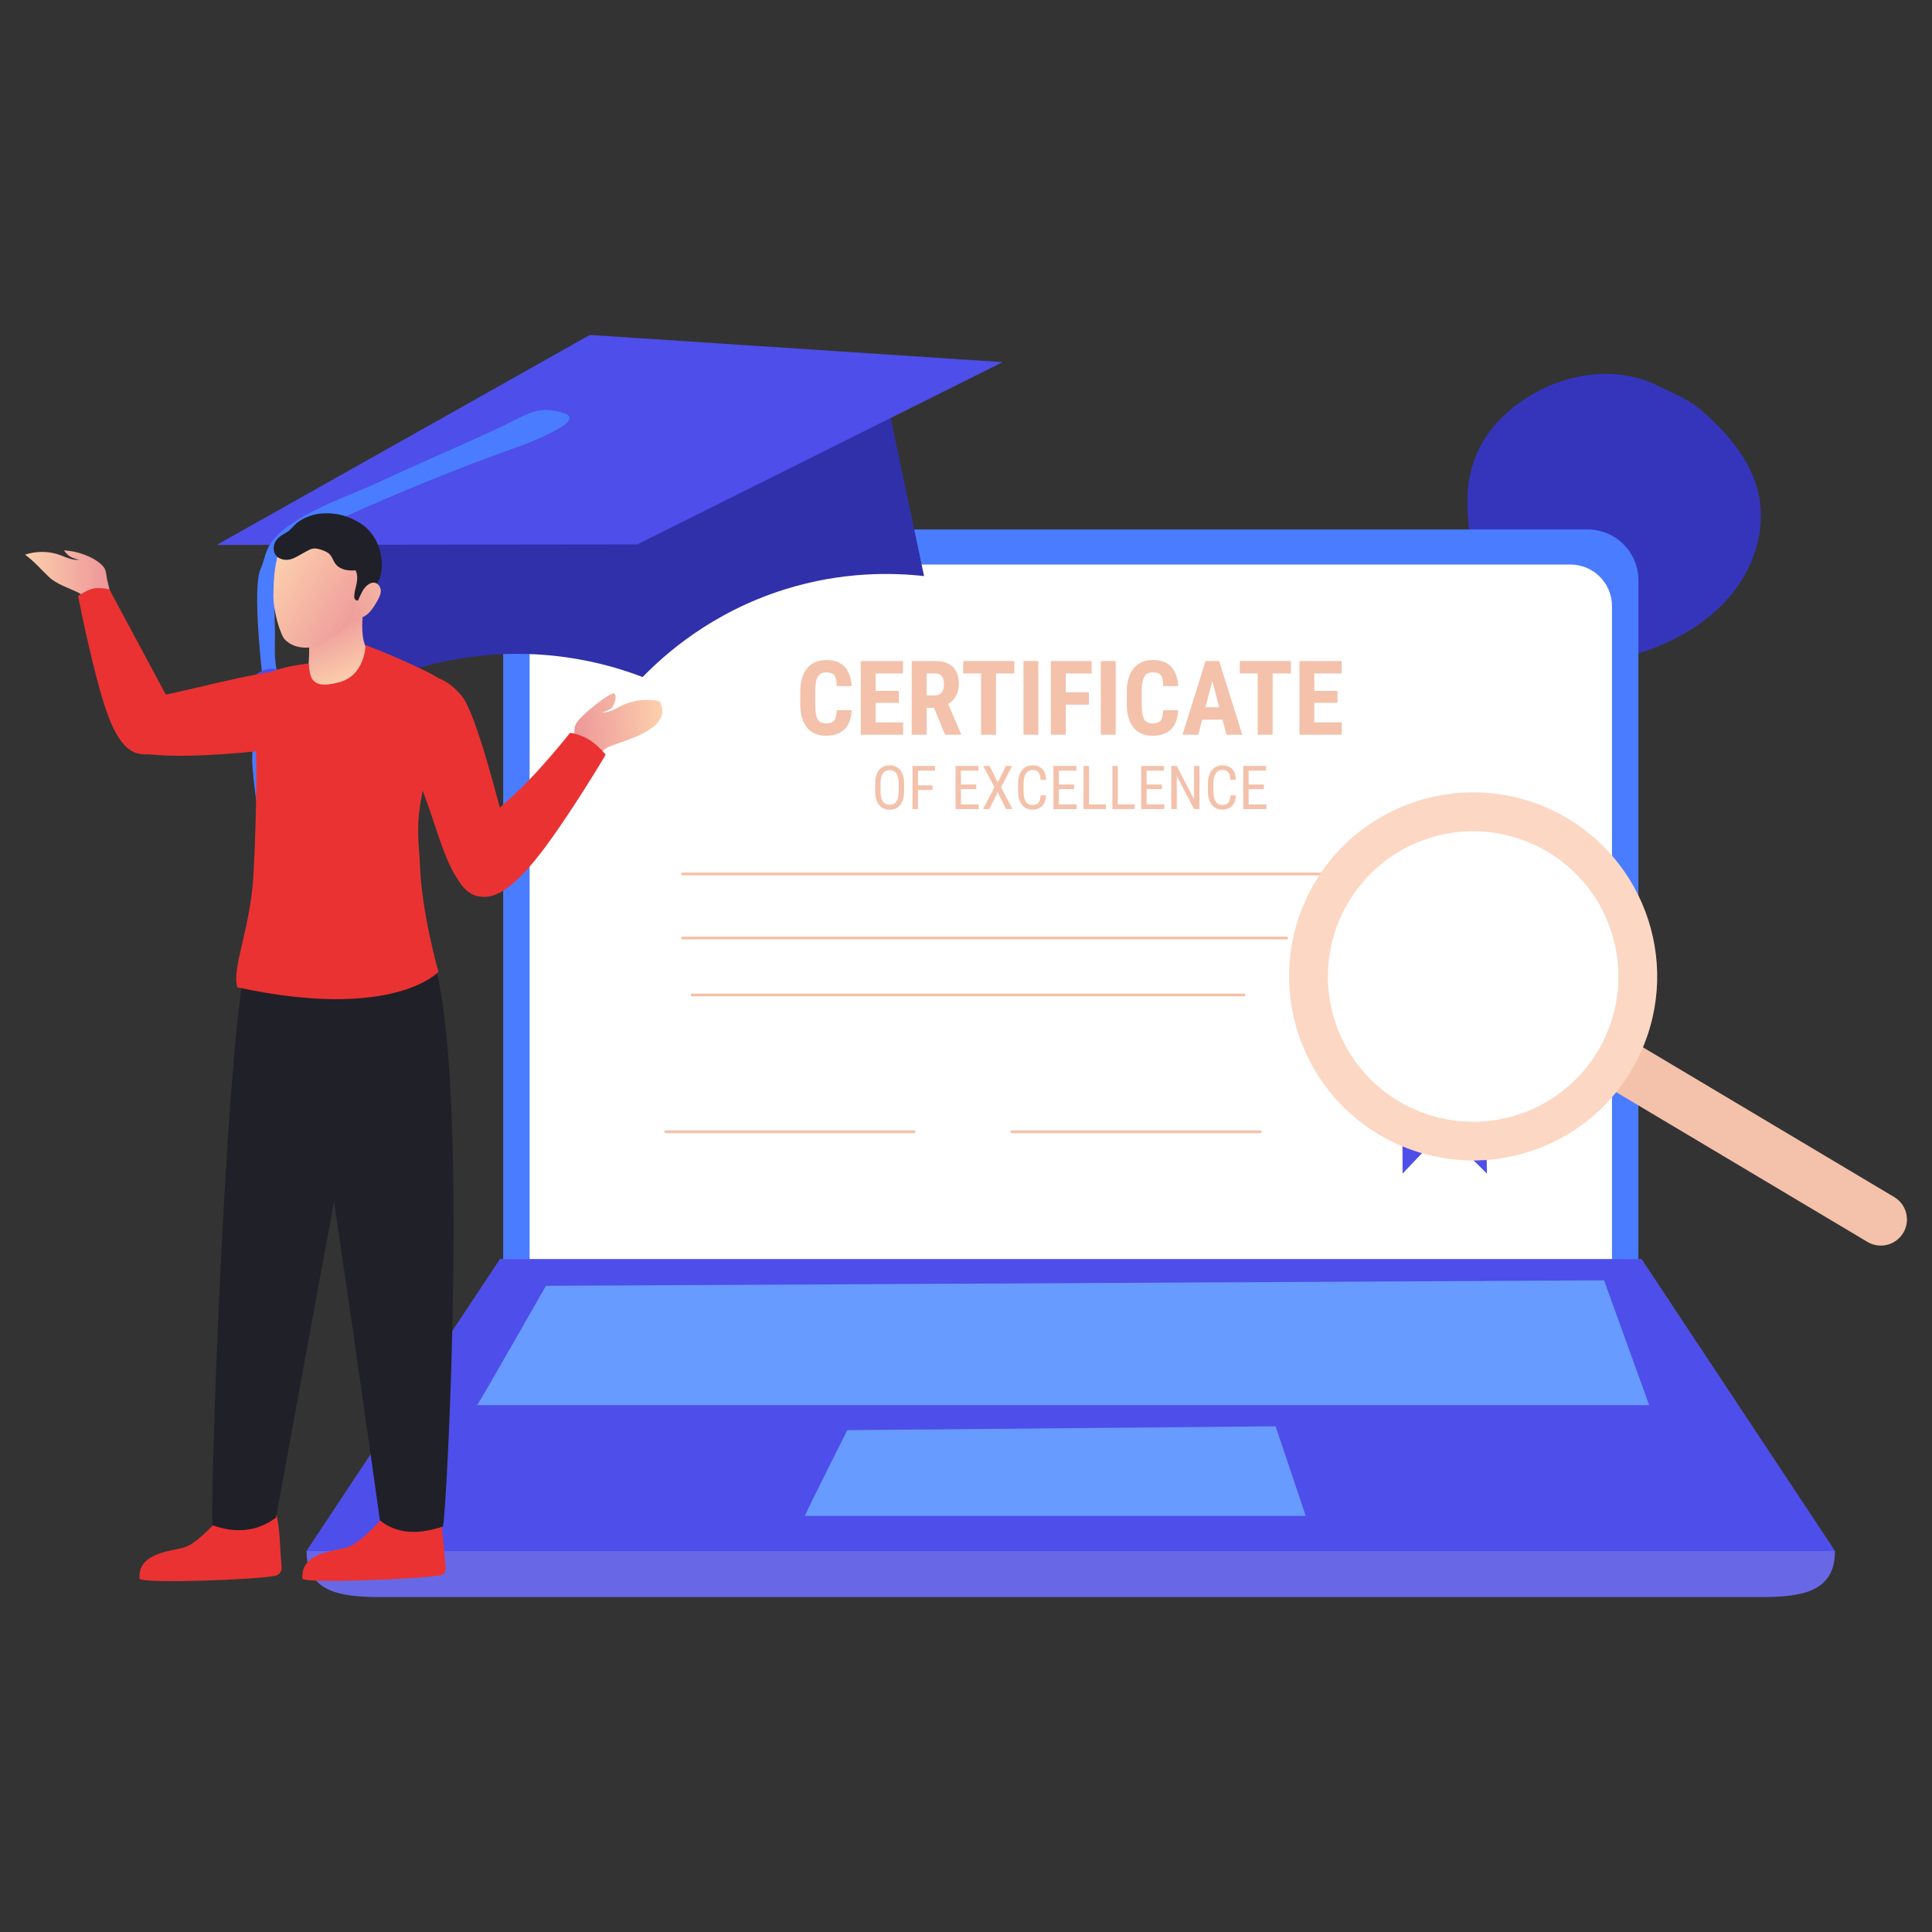 <?xml version="1.0" encoding="utf-8"?>
<svg xmlns="http://www.w3.org/2000/svg" enable-background="new 0 0 850 850" id="Layer_1" version="1.1" viewBox="0 0 850 850" x="0" y="0">
  <rect x="0" y="0" width="850" height="850" fill="#333333" stroke="none"/>
  <g>
    <g>
      <path d="M695.89,296.26c9.56-4.62,20.06-6.87,30.03-10.52c14.26-5.22,27.67-13.59,36.96-25.6&#xD;&#xA;			c9.29-12.01,14.07-27.93,10.83-42.77c-3.18-14.58-13.47-26.58-24.67-36.44c-5.74-5.06-12.72-7.79-19.57-11.2&#xD;&#xA;			c-17.2-8.54-38.09-6.11-54.74,3.45c-16.65,9.56-27.69,23.99-28.99,43.15c-1.07,15.83,4.27,31.87,1.17,47.43&#xD;&#xA;			c-1.38,6.92-4.39,13.4-6.28,20.2c-1.89,6.8-2.59,14.35,0.53,20.68c4.34,8.8,19.54,16.57,29.3,13.25c4.43-1.51,6.65-6.01,9.52-9.38&#xD;&#xA;			C684.41,303.3,689.72,299.24,695.89,296.26z" fill="#3535bc"/>
      <path d="M661.73,311.22c6.54-16.85,14.15-33.48,25.15-47.83c3.39-4.42,7.36-8.79,12.66-10.51&#xD;&#xA;			c0.64-0.21,1.33-0.37,1.96-0.17c1.34,0.43,1.69,2.17,1.54,3.56c-0.3,2.72-1.62,5.23-3.24,7.44c-3.49,4.73-8.7,8.42-14.54,9.06&#xD;&#xA;			c-5.84,0.64-12.18-2.23-14.71-7.54c-2.89-6.08-0.38-13.26,2.52-19.34c1.75-3.66,4.2-7.67,8.2-8.29&#xD;&#xA;			c1.85,6.15,0.86,12.82-1.02,18.96c-5.6,18.35-18.54,33.44-31.59,47.49c0.4-0.6,0.81-1.21,1.21-1.81" fill="none" stroke="#fff" stroke-miterlimit="10" stroke-width="1.575"/>
      <path d="M669.86,311c1.46,0.75,3.06,1.57,3.72,3.07c1.06,2.39-0.78,5.01-2.5,6.98c-2.04,2.34-4.23,4.79-7.19,5.75&#xD;&#xA;			c-1.06,0.34-2.2,0.49-3.15,1.06c-1.23,0.72-1.99,2.03-3.09,2.94c-3.39,2.81-8.51,1.04-12.27-1.24c-3.7-2.25-7.16-4.9-10.29-7.9&#xD;&#xA;			c-2.38-2.28-4.68-5-5.02-8.28c-0.22-2.13,0.42-4.3,0.03-6.4c-0.35-1.87-1.51-3.7-1.05-5.55c0.27-1.07,1.04-1.93,1.51-2.93&#xD;&#xA;			c0.77-1.64,0.67-3.53,0.95-5.31c0.46-2.92,3.1-8.87,6.84-8.26c3.22,0.52,6.76,6.99,8.93,9.25&#xD;&#xA;			C653.81,300.98,661.46,306.7,669.86,311z" fill="#4879de"/>
      <path d="M667.52,320.67c-5.44-2.84-10.87-5.74-15.81-9.38c-4.94-3.64-9.39-8.07-12.36-13.44" fill="none" stroke="#625bb8" stroke-linecap="round" stroke-linejoin="round" stroke-miterlimit="10" stroke-width="1.05"/>
      <path d="M658.73,326.11c-7.51-3.66-14.29-8.82-19.81-15.1c-1.71-1.94-3.37-4.18-3.47-6.76" fill="none" stroke="#625bb8" stroke-linecap="round" stroke-linejoin="round" stroke-miterlimit="10" stroke-width="1.05"/>
    </g>
    <g>
      <g>
        <path d="M221.38,576.99V255.28c0-12.34,10-22.34,22.34-22.34h454.77c12.34,0,22.34,10,22.34,22.34v321.71&#xD;&#xA;				c0,12.34-10,22.34-22.34,22.34H243.72C231.38,599.33,221.38,589.33,221.38,576.99z" fill="#4a7cff"/>
        <path d="M690.92,583.9H251.28c-10.1,0-18.28-8.18-18.28-18.28V266.65c0-10.1,8.18-18.28,18.28-18.28h439.64&#xD;&#xA;				c10.1,0,18.28,8.18,18.28,18.28v298.97C709.2,575.71,701.02,583.9,690.92,583.9z" fill="#fff"/>
        <path d="M722.19,553.99H220.01l-85.14,128.46l0,0c0,17.93,14.53,20.19,32.46,20.19h607.52&#xD;&#xA;				c17.93,0,32.46-2.26,32.46-20.19l0,0L722.19,553.99z" fill="#6868e6"/>
        <polygon fill="#4e4eea" points="722.19 553.99 220.01 553.99 134.88 682.45 807.32 682.45"/>
        <path d="M209.93,618.22c2.84-4.39,30.26-52.51,30.26-52.51l465.52-2.42l19.87,54.93H209.93z" fill="#679bff"/>
        <path d="M354.12,666.93c1.21-3.15,18.66-37.72,18.66-37.72l188.43-1.69l13.25,39.4H354.12z" fill="#679bff"/>
      </g>
      <g>
        <g>
          <path d="M617.09,464.51c-0.38,0.76,0,51.82,0,51.82l17.97-18.93l19.12,18.93l-0.77-51.82H617.09z" fill="#4e4eea"/>
          <circle cx="635.55" cy="448.35" fill="#f49f02" r="35.66" transform="rotate(-45.001 635.55 448.361)"/>
          <path d="M638.25,423.21l1.84-3.31c1.56-2.8,5.83-1.66,5.77,1.55l-0.06,3.78c-0.04,2.42,2.59,3.94,4.66,2.69&#xD;&#xA;					l3.24-1.95c2.75-1.65,5.88,1.48,4.23,4.23l-1.95,3.24c-1.24,2.07,0.28,4.7,2.69,4.66l3.78-0.06c3.21-0.05,4.35,4.22,1.55,5.77&#xD;&#xA;					l-3.31,1.84c-2.11,1.17-2.11,4.21,0,5.39l3.31,1.84c2.8,1.56,1.66,5.83-1.55,5.77l-3.78-0.06c-2.42-0.04-3.94,2.59-2.69,4.66&#xD;&#xA;					l1.95,3.24c1.65,2.75-1.48,5.87-4.23,4.23l-3.24-1.95c-2.07-1.24-4.7,0.28-4.66,2.69l0.06,3.78c0.05,3.21-4.22,4.35-5.77,1.55&#xD;&#xA;					l-1.84-3.31c-1.17-2.11-4.21-2.11-5.39,0l-1.84,3.31c-1.56,2.8-5.83,1.66-5.77-1.55l0.06-3.78c0.04-2.42-2.59-3.94-4.66-2.69&#xD;&#xA;					l-3.24,1.95c-2.75,1.65-5.88-1.48-4.23-4.23l1.95-3.24c1.24-2.07-0.28-4.7-2.69-4.66l-3.78,0.06c-3.21,0.05-4.35-4.22-1.55-5.77&#xD;&#xA;					l3.31-1.84c2.11-1.17,2.11-4.21,0-5.39l-3.31-1.84c-2.8-1.56-1.66-5.83,1.55-5.77l3.78,0.06c2.42,0.04,3.94-2.59,2.69-4.66&#xD;&#xA;					l-1.95-3.24c-1.65-2.75,1.48-5.88,4.23-4.23l3.24,1.95c2.07,1.24,4.7-0.28,4.66-2.69l-0.06-3.78c-0.05-3.21,4.22-4.35,5.77-1.55&#xD;&#xA;					l1.84,3.31C634.03,425.32,637.07,425.32,638.25,423.21z" fill="#ffe536"/>
        </g>
        <g>
          <path d="M374.68,312.45c-0.16,3.7-1.2,6.5-3.12,8.4c-1.92,1.9-4.62,2.85-8.11,2.85c-3.67,0-6.48-1.21-8.43-3.62&#xD;&#xA;					c-1.95-2.41-2.93-5.85-2.93-10.32v-5.46c0-4.45,1.01-7.89,3.03-10.3c2.02-2.41,4.82-3.62,8.42-3.62c3.53,0,6.22,0.99,8.05,2.96&#xD;&#xA;					c1.83,1.97,2.88,4.81,3.13,8.51h-6.57c-0.06-2.29-0.41-3.86-1.06-4.73c-0.65-0.87-1.83-1.3-3.55-1.3&#xD;&#xA;					c-1.75,0-2.99,0.61-3.72,1.84c-0.73,1.22-1.11,3.24-1.16,6.05v6.12c0,3.22,0.36,5.43,1.08,6.64c0.72,1.2,1.96,1.8,3.71,1.8&#xD;&#xA;					c1.72,0,2.91-0.42,3.56-1.26c0.65-0.84,1.02-2.36,1.11-4.55H374.68z" fill="#f4c1ab"/>
          <path d="M395.46,309.22h-10.2v8.6h12.07v5.43h-18.62v-32.42h18.57v5.46h-12.03v7.66h10.2V309.22z" fill="#f4c1ab"/>
          <path d="M410.92,311.4h-3.25v11.85h-6.55v-32.42h10.44c3.28,0,5.82,0.85,7.6,2.55c1.79,1.7,2.68,4.12,2.68,7.25&#xD;&#xA;					c0,4.31-1.57,7.32-4.7,9.04l5.68,13.27v0.31h-7.04L410.92,311.4z M407.66,305.95h3.72c1.31,0,2.29-0.43,2.94-1.3&#xD;&#xA;					c0.65-0.87,0.98-2.03,0.98-3.49c0-3.25-1.27-4.88-3.81-4.88h-3.83V305.95z" fill="#f4c1ab"/>
          <path d="M446.23,296.28h-8.02v26.97h-6.57v-26.97h-7.88v-5.46h22.47V296.28z" fill="#f4c1ab"/>
          <path d="M456.83,323.25h-6.55v-32.42h6.55V323.25z" fill="#f4c1ab"/>
          <path d="M479.06,310.02h-10.18v13.23h-6.55v-32.42h17.95v5.46h-11.4v8.31h10.18V310.02z" fill="#f4c1ab"/>
          <path d="M490.86,323.25h-6.55v-32.42h6.55V323.25z" fill="#f4c1ab"/>
          <path d="M518.34,312.45c-0.16,3.7-1.2,6.5-3.12,8.4s-4.62,2.85-8.11,2.85c-3.67,0-6.48-1.21-8.43-3.62&#xD;&#xA;					c-1.95-2.41-2.93-5.85-2.93-10.32v-5.46c0-4.45,1.01-7.89,3.03-10.3c2.02-2.41,4.82-3.62,8.42-3.62c3.53,0,6.22,0.99,8.05,2.96&#xD;&#xA;					c1.83,1.97,2.88,4.81,3.13,8.51h-6.57c-0.06-2.29-0.41-3.86-1.06-4.73c-0.65-0.87-1.83-1.3-3.55-1.3&#xD;&#xA;					c-1.75,0-2.99,0.61-3.72,1.84c-0.73,1.22-1.11,3.24-1.16,6.05v6.12c0,3.22,0.36,5.43,1.08,6.64c0.72,1.2,1.96,1.8,3.71,1.8&#xD;&#xA;					c1.72,0,2.91-0.42,3.56-1.26c0.65-0.84,1.02-2.36,1.11-4.55H518.34z" fill="#f4c1ab"/>
          <path d="M537.85,316.62h-8.93l-1.74,6.64h-6.93l10.13-32.42h5.99l10.2,32.42h-6.99L537.85,316.62z M530.34,311.16&#xD;&#xA;					h6.06l-3.03-11.56L530.34,311.16z" fill="#f4c1ab"/>
          <path d="M567.93,296.28h-8.02v26.97h-6.57v-26.97h-7.88v-5.46h22.47V296.28z" fill="#f4c1ab"/>
          <path d="M588.44,309.22h-10.2v8.6h12.07v5.43H571.7v-32.42h18.57v5.46h-12.03v7.66h10.2V309.22z" fill="#f4c1ab"/>
        </g>
        <g>
          <path d="M397.77,348.14c0,2.59-0.55,4.58-1.65,5.98c-1.1,1.4-2.67,2.1-4.7,2.1c-1.95,0-3.5-0.68-4.63-2.04&#xD;&#xA;					c-1.13-1.36-1.72-3.28-1.77-5.77v-3.57c0-2.54,0.56-4.52,1.68-5.96c1.12-1.44,2.68-2.16,4.69-2.16c2,0,3.55,0.69,4.67,2.07&#xD;&#xA;					c1.12,1.38,1.69,3.34,1.71,5.9V348.14z M395.39,344.81c0-2.01-0.33-3.5-0.98-4.48c-0.66-0.98-1.66-1.47-3.02-1.47&#xD;&#xA;					c-1.31,0-2.3,0.49-2.98,1.49c-0.67,0.99-1.01,2.45-1.02,4.38v3.4c0,1.94,0.34,3.41,1.01,4.43c0.67,1.02,1.68,1.52,3.02,1.52&#xD;&#xA;					c1.34,0,2.33-0.47,2.97-1.41c0.64-0.94,0.98-2.38,1-4.31V344.81z" fill="#f4c1ab"/>
          <path d="M410.26,347.58h-6.41v8.38h-2.38v-18.97h9.88v2.05h-7.49v6.5h6.41V347.58z" fill="#f4c1ab"/>
          <path d="M429.49,347.19h-6.71v6.72h7.82v2.05h-10.2v-18.97h10.07v2.05h-7.69v6.11h6.71V347.19z" fill="#f4c1ab"/>
          <path d="M438.97,344.25l3.57-7.27h2.8l-4.94,9.41l5.04,9.56h-2.83l-3.65-7.4l-3.66,7.4h-2.83l5.07-9.56l-4.96-9.41&#xD;&#xA;					h2.79L438.97,344.25z" fill="#f4c1ab"/>
          <path d="M460.24,349.92c-0.1,2.03-0.68,3.59-1.71,4.67c-1.04,1.08-2.5,1.62-4.4,1.62c-1.9,0-3.41-0.72-4.53-2.17&#xD;&#xA;					c-1.12-1.45-1.68-3.41-1.68-5.88v-3.44c0-2.47,0.58-4.42,1.73-5.85c1.15-1.43,2.72-2.15,4.71-2.15c1.83,0,3.25,0.55,4.25,1.64&#xD;&#xA;					c1,1.09,1.55,2.66,1.64,4.7h-2.41c-0.1-1.55-0.43-2.65-0.98-3.31c-0.55-0.66-1.38-0.99-2.5-0.99c-1.29,0-2.29,0.51-2.98,1.52&#xD;&#xA;					c-0.7,1.01-1.04,2.5-1.04,4.45v3.48c0,1.92,0.32,3.39,0.97,4.42c0.65,1.03,1.59,1.54,2.83,1.54c1.24,0,2.14-0.31,2.68-0.92&#xD;&#xA;					c0.55-0.62,0.89-1.72,1.02-3.32H460.24z" fill="#f4c1ab"/>
          <path d="M472.56,347.19h-6.71v6.72h7.82v2.05h-10.2v-18.97h10.07v2.05h-7.69v6.11h6.71V347.19z" fill="#f4c1ab"/>
          <path d="M479.12,353.91h7.44v2.05h-9.84v-18.97h2.4V353.91z" fill="#f4c1ab"/>
          <path d="M491.8,353.91h7.44v2.05h-9.84v-18.97h2.4V353.91z" fill="#f4c1ab"/>
          <path d="M511.17,347.19h-6.71v6.72h7.82v2.05h-10.2v-18.97h10.07v2.05h-7.69v6.11h6.71V347.19z" fill="#f4c1ab"/>
          <path d="M527.72,355.95h-2.4l-7.6-14.62v14.62h-2.4v-18.97h2.4l7.62,14.68v-14.68h2.37V355.95z" fill="#f4c1ab"/>
          <path d="M543.75,349.92c-0.1,2.03-0.68,3.59-1.71,4.67c-1.04,1.08-2.5,1.62-4.4,1.62c-1.9,0-3.41-0.72-4.53-2.17&#xD;&#xA;					c-1.12-1.45-1.68-3.41-1.68-5.88v-3.44c0-2.47,0.58-4.42,1.73-5.85c1.15-1.43,2.72-2.15,4.71-2.15c1.83,0,3.25,0.55,4.25,1.64&#xD;&#xA;					c1,1.09,1.55,2.66,1.64,4.7h-2.41c-0.1-1.55-0.43-2.65-0.98-3.31c-0.55-0.66-1.38-0.99-2.5-0.99c-1.29,0-2.29,0.51-2.98,1.52&#xD;&#xA;					c-0.7,1.01-1.04,2.5-1.04,4.45v3.48c0,1.92,0.32,3.39,0.97,4.42c0.65,1.03,1.59,1.54,2.83,1.54c1.24,0,2.14-0.31,2.68-0.92&#xD;&#xA;					c0.55-0.62,0.89-1.72,1.02-3.32H543.75z" fill="#f4c1ab"/>
          <path d="M556.07,347.19h-6.71v6.72h7.82v2.05h-10.2v-18.97h10.07v2.05h-7.69v6.11h6.71V347.19z" fill="#f4c1ab"/>
        </g>
        <g>
          <path d="M402.17,498.56H292.9c-0.34,0-0.62-0.28-0.62-0.62c0-0.34,0.28-0.62,0.62-0.62h109.28&#xD;&#xA;					c0.34,0,0.62,0.28,0.62,0.62C402.8,498.29,402.52,498.56,402.17,498.56z" fill="#f4c1ab"/>
        </g>
        <g>
          <path d="M554.44,498.56H445.17c-0.34,0-0.62-0.28-0.62-0.62c0-0.34,0.28-0.62,0.62-0.62h109.28&#xD;&#xA;					c0.34,0,0.62,0.28,0.62,0.62C555.07,498.29,554.79,498.56,554.44,498.56z" fill="#f4c1ab"/>
        </g>
        <g>
          <path d="M612.02,385.13H300.31c-0.34,0-0.62-0.28-0.62-0.62c0-0.34,0.28-0.62,0.62-0.62h311.71&#xD;&#xA;					c0.34,0,0.62,0.28,0.62,0.62C612.64,384.85,612.36,385.13,612.02,385.13z" fill="#f4c1ab"/>
        </g>
        <g>
          <path d="M566.09,413.31H300.31c-0.34,0-0.62-0.28-0.62-0.62c0-0.34,0.28-0.62,0.62-0.62h265.77&#xD;&#xA;					c0.34,0,0.62,0.28,0.62,0.62C566.71,413.03,566.43,413.31,566.09,413.31z" fill="#f4c1ab"/>
        </g>
        <g>
          <path d="M547.28,438.36H304.54c-0.34,0-0.62-0.28-0.62-0.62c0-0.34,0.28-0.62,0.62-0.62h242.74&#xD;&#xA;					c0.34,0,0.62,0.28,0.62,0.62C547.9,438.08,547.62,438.36,547.28,438.36z" fill="#f4c1ab"/>
        </g>
      </g>
    </g>
    <g>
      <path d="M406.55,253.46c-13.09-1.47-35.54-2.26-61.5,5.91c-32.07,10.1-52.67,28.58-62.31,38.49&#xD;&#xA;			c-11.69-4.44-27.77-8.98-47.19-9.99c-39.28-2.03-69.51,11.57-84,19.38c-5.04-23.87-10.07-47.74-15.11-71.61l255-53.8&#xD;&#xA;			L406.55,253.46z" fill="#3030aa"/>
      <polygon fill="#4e4eea" points="95.34 239.75 259.51 147.36 441.12 159.32 280.34 239.51"/>
      <path d="M111.01,336.29c1.02,14.97,3.74,29.82,8.11,44.17c2.67-3.49,7.09-5.29,11.46-5.74&#xD;&#xA;			c4.37-0.45,8.77,0.28,13.1,1.01c-3.79-10.82-4.48-22.44-6.22-33.77c-1.74-11.33-4.8-22.97-12.34-31.61&#xD;&#xA;			C112.51,295.94,110.57,329.81,111.01,336.29z" fill="#4a7cff"/>
      <path d="M120.97,280.94c0.15-7.41-0.87-14.62,0.71-21.86c1.59-7.24,4.37-15.57,9.52-20.91&#xD;&#xA;			c5.14-5.33,13.52-7.61,20.27-10.68c23.28-10.59,46.98-20.25,71.03-28.95c8.89-3.21,17.93-6.35,25.8-11.59&#xD;&#xA;			c1.29-0.86,2.72-2.34,2.03-3.74c-0.37-0.76-1.24-1.11-2.04-1.37c-11.71-3.77-15.98,0.29-27.08,5.58&#xD;&#xA;			c-15.2,7.25-37.71,16.81-52.95,23.97c-13.03,6.13-26.97,10.53-39.03,18.41c-4.13,2.7-8.1,5.89-10.67,10.11&#xD;&#xA;			c-1.93,3.16-2.35,6.98-3.89,10.34c-3.79,8.26,0.68,46.4,0.68,46.4c0.63,1.67,1.46,3.43,3.05,4.25c4.96,2.57,3.79-3.76,3.34-5.94&#xD;&#xA;			C120.78,290.36,120.87,285.61,120.97,280.94z" fill="#4a7cff"/>
      <path d="M129.65,302.39c1.17,5.56-2.38,11.01-7.94,12.19c-5.56,1.17-11.01-2.38-12.19-7.94&#xD;&#xA;			c-1.17-5.56,2.38-11.01,7.94-12.19C123.02,293.27,128.47,296.83,129.65,302.39z" fill="#4e4eea"/>
    </g>
    <g>
      <path d="M837.36,542.4L837.36,542.4c-3.25,5.45-10.3,7.24-15.75,3.99l-149.99-89.38c-5.45-3.25-7.24-10.3-3.99-15.75&#xD;&#xA;			l0,0c3.25-5.45,10.3-7.24,15.75-3.99l149.99,89.38C838.83,529.9,840.61,536.95,837.36,542.4z" fill="#f4c1ab"/>
      <circle cx="648.14" cy="429.64" fill="#fcd7c3" r="80.97" transform="rotate(-65.557 648.08 429.628)"/>
      <circle cx="648.13" cy="429.64" fill="#fff" r="63.9" transform="rotate(-21.009 648.101 429.63)"/>
    </g>
    <g>
      <linearGradient gradientTransform="scale(-1 1) rotate(5.791 -20.32 -68942.644)" gradientUnits="userSpaceOnUse" id="SVGID_2_" x1="6697.774" x2="6740.227" y1="-7.937" y2="-7.937">
        <stop offset="0" stop-color="#fcd0ad"/>
        <stop offset="1" stop-color="#ec9397"/>
      </linearGradient>
      <path d="M250.95,334.08c0.74-2.9,1.08-6.15,1.53-9.37c0.45-3.23-0.3-5,1.78-7.51&#xD;&#xA;			c3.81-4.6,14.87-13.08,16.08-12.07c1.21,1.01-0.14,5.42-1.19,6.3c-1.22,1.02-2.77,1.55-4.28,2.06c2.92,0.13,5.59-1.47,8.19-2.81&#xD;&#xA;			c5.25-2.69,11.45-3.47,17.2-2.16c6.93,13.15-19.12,17.87-23.41,20.54c-3.63,2.26-4.31,6.94-8.51,7.78&#xD;&#xA;			C257.18,337.07,252.05,334.48,250.95,334.08z" fill="url(#SVGID_2_)"/>
      <linearGradient gradientUnits="userSpaceOnUse" id="SVGID_3_" x1="11.015" x2="49.514" y1="254.637" y2="254.637">
        <stop offset="0" stop-color="#fcd0ad"/>
        <stop offset="1" stop-color="#ec9397"/>
      </linearGradient>
      <path d="M49.51,263.86c-0.95-2.59-1.57-5.55-2.28-8.47c-0.71-2.92-0.19-4.63-2.33-6.74&#xD;&#xA;			c-3.93-3.87-11.27-6.33-16.79-6.48c0.77,1,1.52,1.86,2.57,2.57c1.22,0.83,2.69,1.17,4.13,1.49c-2.67,0.39-5.27-0.83-7.79-1.82&#xD;&#xA;			c-5.07-1.99-10.85-2.12-16.01-0.38c3.95,2.81,7,6.48,10.52,9.81c3.4,3.22,8.72,4.83,12.91,6.88c3.55,1.74,4.6,5.98,8.54,6.35&#xD;&#xA;			C44.06,267.2,48.54,264.34,49.51,263.86z" fill="url(#SVGID_3_)"/>
      <path d="M57.64,328.39c0.01,0,1.49,2.58,1.5,2.58c12.09,2.19,25.77,1.77,42.96,0.54c19.98-1.43,38.45-5.58,43.09-8.79&#xD;&#xA;			c4.31-2.98,4.92-9.76,4.92-9.76c1.23-3.71-4.83-14.67-17.03-17.9c-9.61-2.54-47.09,8.12-61.62,10.81&#xD;&#xA;			C52.31,309.15,50.48,326.04,57.64,328.39z" fill="#ea3232"/>
      <path d="M76.6,312.4L48.1,259.26c-5.83-1.03-7.69-0.99-13.75,2.94c0,0,3.31,17.21,7.81,34.68&#xD;&#xA;			c4.25,16.51,9.4,33.29,19.22,34.76c0.22,0.03,0.43,0.07,0.64,0.1C72.83,333.36,81.11,322.34,76.6,312.4z" fill="#ea3232"/>
      <g>
        <path d="M98.08,666.25c0,0-10.61,12.55-16.74,14.45c-6.13,1.91-20.89,2.34-19.94,13.95&#xD;&#xA;				c2.79,2.17,51.87,0.32,59.76-1.37c1.76-0.38,2.94-2.08,2.76-3.92c-0.84-8.61-0.67-16.78-2.38-23.31L98.08,666.25z" fill="#ea3232"/>
      </g>
      <g>
        <path d="M169.74,666.22c0,0-10.61,12.55-16.74,14.45c-6.13,1.9-20.89,2.34-19.94,13.95&#xD;&#xA;				c2.79,2.17,53.16,0.06,61.05-1.63c1.76-0.38,2.08-2.16,1.9-4.01c-0.84-8.61-1.1-16.44-2.81-22.97L169.74,666.22z" fill="#ea3232"/>
      </g>
      <path d="M110.38,415.79C99.75,435.88,91.9,671.78,93.59,671.03c10.43,3.89,20.04,2.53,27.85-3.36&#xD;&#xA;			c0,0,36.25-199.09,38.19-205.36c4.93-15.94,5.64-34.07,5.64-34.07L110.38,415.79z" fill="#202028"/>
      <path d="M188.62,416.71c19.12,41.63,7.65,254.95,6.22,254.91c-10.58,3.49-20.1,3.46-27.69-2.73&#xD;&#xA;			c0,0-26.5-189.41-30.81-205.53c-4.31-16.12-7.25-39.02-7.25-39.02L188.62,416.71z" fill="#202028"/>
      <g>
        <linearGradient gradientUnits="userSpaceOnUse" id="SVGID_5_" x1="155.68" x2="143.569" y1="299.283" y2="270.216">
          <stop offset="0" stop-color="#fcd0ad"/>
          <stop offset="1" stop-color="#ec9397"/>
        </linearGradient>
        <path d="M161.97,257.51c0,0-5.47,19.87-0.56,28.06c4.91,8.19,13.66,13.5,13.66,13.5&#xD;&#xA;				s-27.89,22.31-41.59,3.79c3.68-7.67,2.3-24.85,2.3-24.85L161.97,257.51z" fill="url(#SVGID_5_)"/>
        <linearGradient gradientUnits="userSpaceOnUse" id="SVGID_7_" x1="157.022" x2="144.911" y1="298.724" y2="269.657">
          <stop offset="0" stop-color="#fcd0ad"/>
          <stop offset="1" stop-color="#ec9397"/>
        </linearGradient>
        <path d="M134.86,298.63c10.67-7.37,19.57-17.69,24.88-29.33&#xD;&#xA;				c0.73-6.35,2.22-11.79,2.22-11.79l-26.19,20.5C135.78,278.01,136.76,290.2,134.86,298.63z" fill="url(#SVGID_7_)" opacity=".3"/>
        <linearGradient gradientTransform="rotate(-5.253 3497.714 1247.54)" gradientUnits="userSpaceOnUse" id="SVGID_9_" x1="227.18" x2="268.761" y1="-59.038" y2="-28.155">
          <stop offset="0" stop-color="#fcd0ad"/>
          <stop offset="1" stop-color="#ec9397"/>
        </linearGradient>
        <path d="M122.44,243.67c-1.7,5.76-2.04,10.8-2.16,18.11c-0.12,7.31,3.19,17.68,5.04,19.58&#xD;&#xA;				c4.03,4.14,9.79,3.69,11.58,3.43c5.75-0.84,14.05-6.88,18.65-13.29c4.6-6.41,7.65-20.18,6.22-28.38&#xD;&#xA;				c-1.43-8.19-16.76-19.47-28.78-12.73C124.22,235.32,123.74,239.27,122.44,243.67z" fill="url(#SVGID_9_)"/>
      </g>
      <path d="M187.26,342.7c-5.13,19.36-2.82,28.55-2.5,37.72c0.73,21.31,8.13,47.15,8.13,47.15s-19.63,21.68-88.46,6.82&#xD;&#xA;			c-2.64-8.16,5.67-25.57,7.05-49.07c1.21-20.61,1.5-46.53,1.15-53.84c-0.74-15.65,7.19-36.06,7.19-36.06&#xD;&#xA;			c5.02-1.96,11.22-2.95,16.02-3.51c0,0,0.18,3.3,0.77,5.21c1.44,4.66,6.23,4.82,12.77,3c11.4-3.17,11.41-16.36,11.46-16.3&#xD;&#xA;			c13.08,4.87,29.34,12.5,31.8,14.4C195.09,300.12,192.41,323.36,187.26,342.7z" fill="#ea3232"/>
      <path d="M205.38,391.72c-8.91-8.46-12.38-25.16-18.47-41.28c-7.07-18.74-9.89-37.42-8.91-42.97&#xD;&#xA;			c0.9-5.16,5.64-8.39,5.64-8.39c2.85-2.67,11.43-2.69,19.47,7.03c6.34,7.66,16.28,47.09,19.94,61.4&#xD;&#xA;			C230.86,388.91,214.15,400.04,205.38,391.72z" fill="#ea3232"/>
      <path d="M203.78,370.09c7.21-6.72,15.49-14.1,23.53-21.51c10.18-9.38,23.51-26.16,23.51-26.16&#xD;&#xA;			c5.86,0.82,11.08,4.01,15.64,9.61c0,0-6.48,11.17-16.54,26.28c-12.38,18.59-26.66,38-38.17,36.16c-0.22-0.03-0.43-0.07-0.64-0.1&#xD;&#xA;			C200.33,392.61,196.15,377.2,203.78,370.09z" fill="#ea3232"/>
      <path d="M121.99,244.95c1.29,1.1,3.18,1.5,4.87,1.3c1.69-0.2,3.22-1.04,4.7-1.88c1.05-0.59,2.1-1.17,3.15-1.76&#xD;&#xA;			c0.94-0.53,1.91-1.07,2.98-1.24c1.49-0.24,2.99,0.25,4.4,0.79c1.02,0.39,2.06,0.82,2.84,1.59c1.21,1.17,1.63,2.94,2.64,4.29&#xD;&#xA;			c0.97,1.3,2.46,2.16,4.03,2.58c1.57,0.42,3.22,0.44,4.84,0.29c0.85,1.68,0.85,3.64,0.51,5.5c-0.34,1.85-0.94,3.67-1.09,5.54&#xD;&#xA;			c-0.06,0.67-0.02,1.42,0.48,1.87c0.38,0.35,0.94,0.41,1.46,0.37c2.14-0.19,3.77-1.92,5.15-3.56c1.83-2.19,3.63-4.52,4.43-7.26&#xD;&#xA;			c0.29-1.01,0.45-2.06,0.53-3.11c0.62-7.57-2.63-15.58-8.96-19.77c-5.55-3.67-11.65-5.16-18.27-4.51c-3.19,0.32-7.5,1.98-9.97,4.01&#xD;&#xA;			c-1.56,1.28-2.69,3.05-4.41,4.11c-1.4,0.86-2.91,1.6-4.06,2.77c-1.06,1.08-1.65,2.27-1.8,3.77&#xD;&#xA;			C120.27,242.26,120.75,243.89,121.99,244.95z" fill="#202028"/>
      <g>
        <linearGradient gradientTransform="matrix(-.999 -.054 -.052 .963 7115.133 303.646)" gradientUnits="userSpaceOnUse" id="SVGID_10_" x1="6918.66" x2="6960.232" y1="327.119" y2="357.996">
          <stop offset="0" stop-color="#fcd0ad"/>
          <stop offset="1" stop-color="#ec9397"/>
        </linearGradient>
        <path d="M158.88,261.24c0.84-1.86,2.22-3.86,4.16-4.64c0.41-0.17,0.86-0.27,1.31-0.27&#xD;&#xA;				c1.57,0.01,2.86,1.43,3.11,2.93c0.25,1.5-0.31,3.01-1.04,4.35c-2.2,4-5.72,10.05-10.96,7.65&#xD;&#xA;				C154.62,269.78,158.25,262.64,158.88,261.24z" fill="url(#SVGID_10_)"/>
        <linearGradient gradientTransform="matrix(-.999 -.054 -.052 .963 7115.133 303.646)" gradientUnits="userSpaceOnUse" id="SVGID_11_" x1="6942.568" x2="6946.798" y1="323.939" y2="361.49">
          <stop offset="0" stop-color="#fcd0ad"/>
          <stop offset="1" stop-color="#ec9397"/>
        </linearGradient>
        <path d="M160.01,262.43c0.49-1.08,1.29-2.25,2.42-2.7c0.24-0.1,0.5-0.16,0.76-0.16&#xD;&#xA;				c0.91,0.01,1.66,0.83,1.81,1.7c0.15,0.87-0.18,1.75-0.61,2.53c-1.28,2.32-3.33,5.84-6.38,4.45&#xD;&#xA;				C158.49,267.17,159.64,263.25,160.01,262.43z" fill="url(#SVGID_11_)" opacity=".3"/>
      </g>
    </g>
  </g>
</svg>